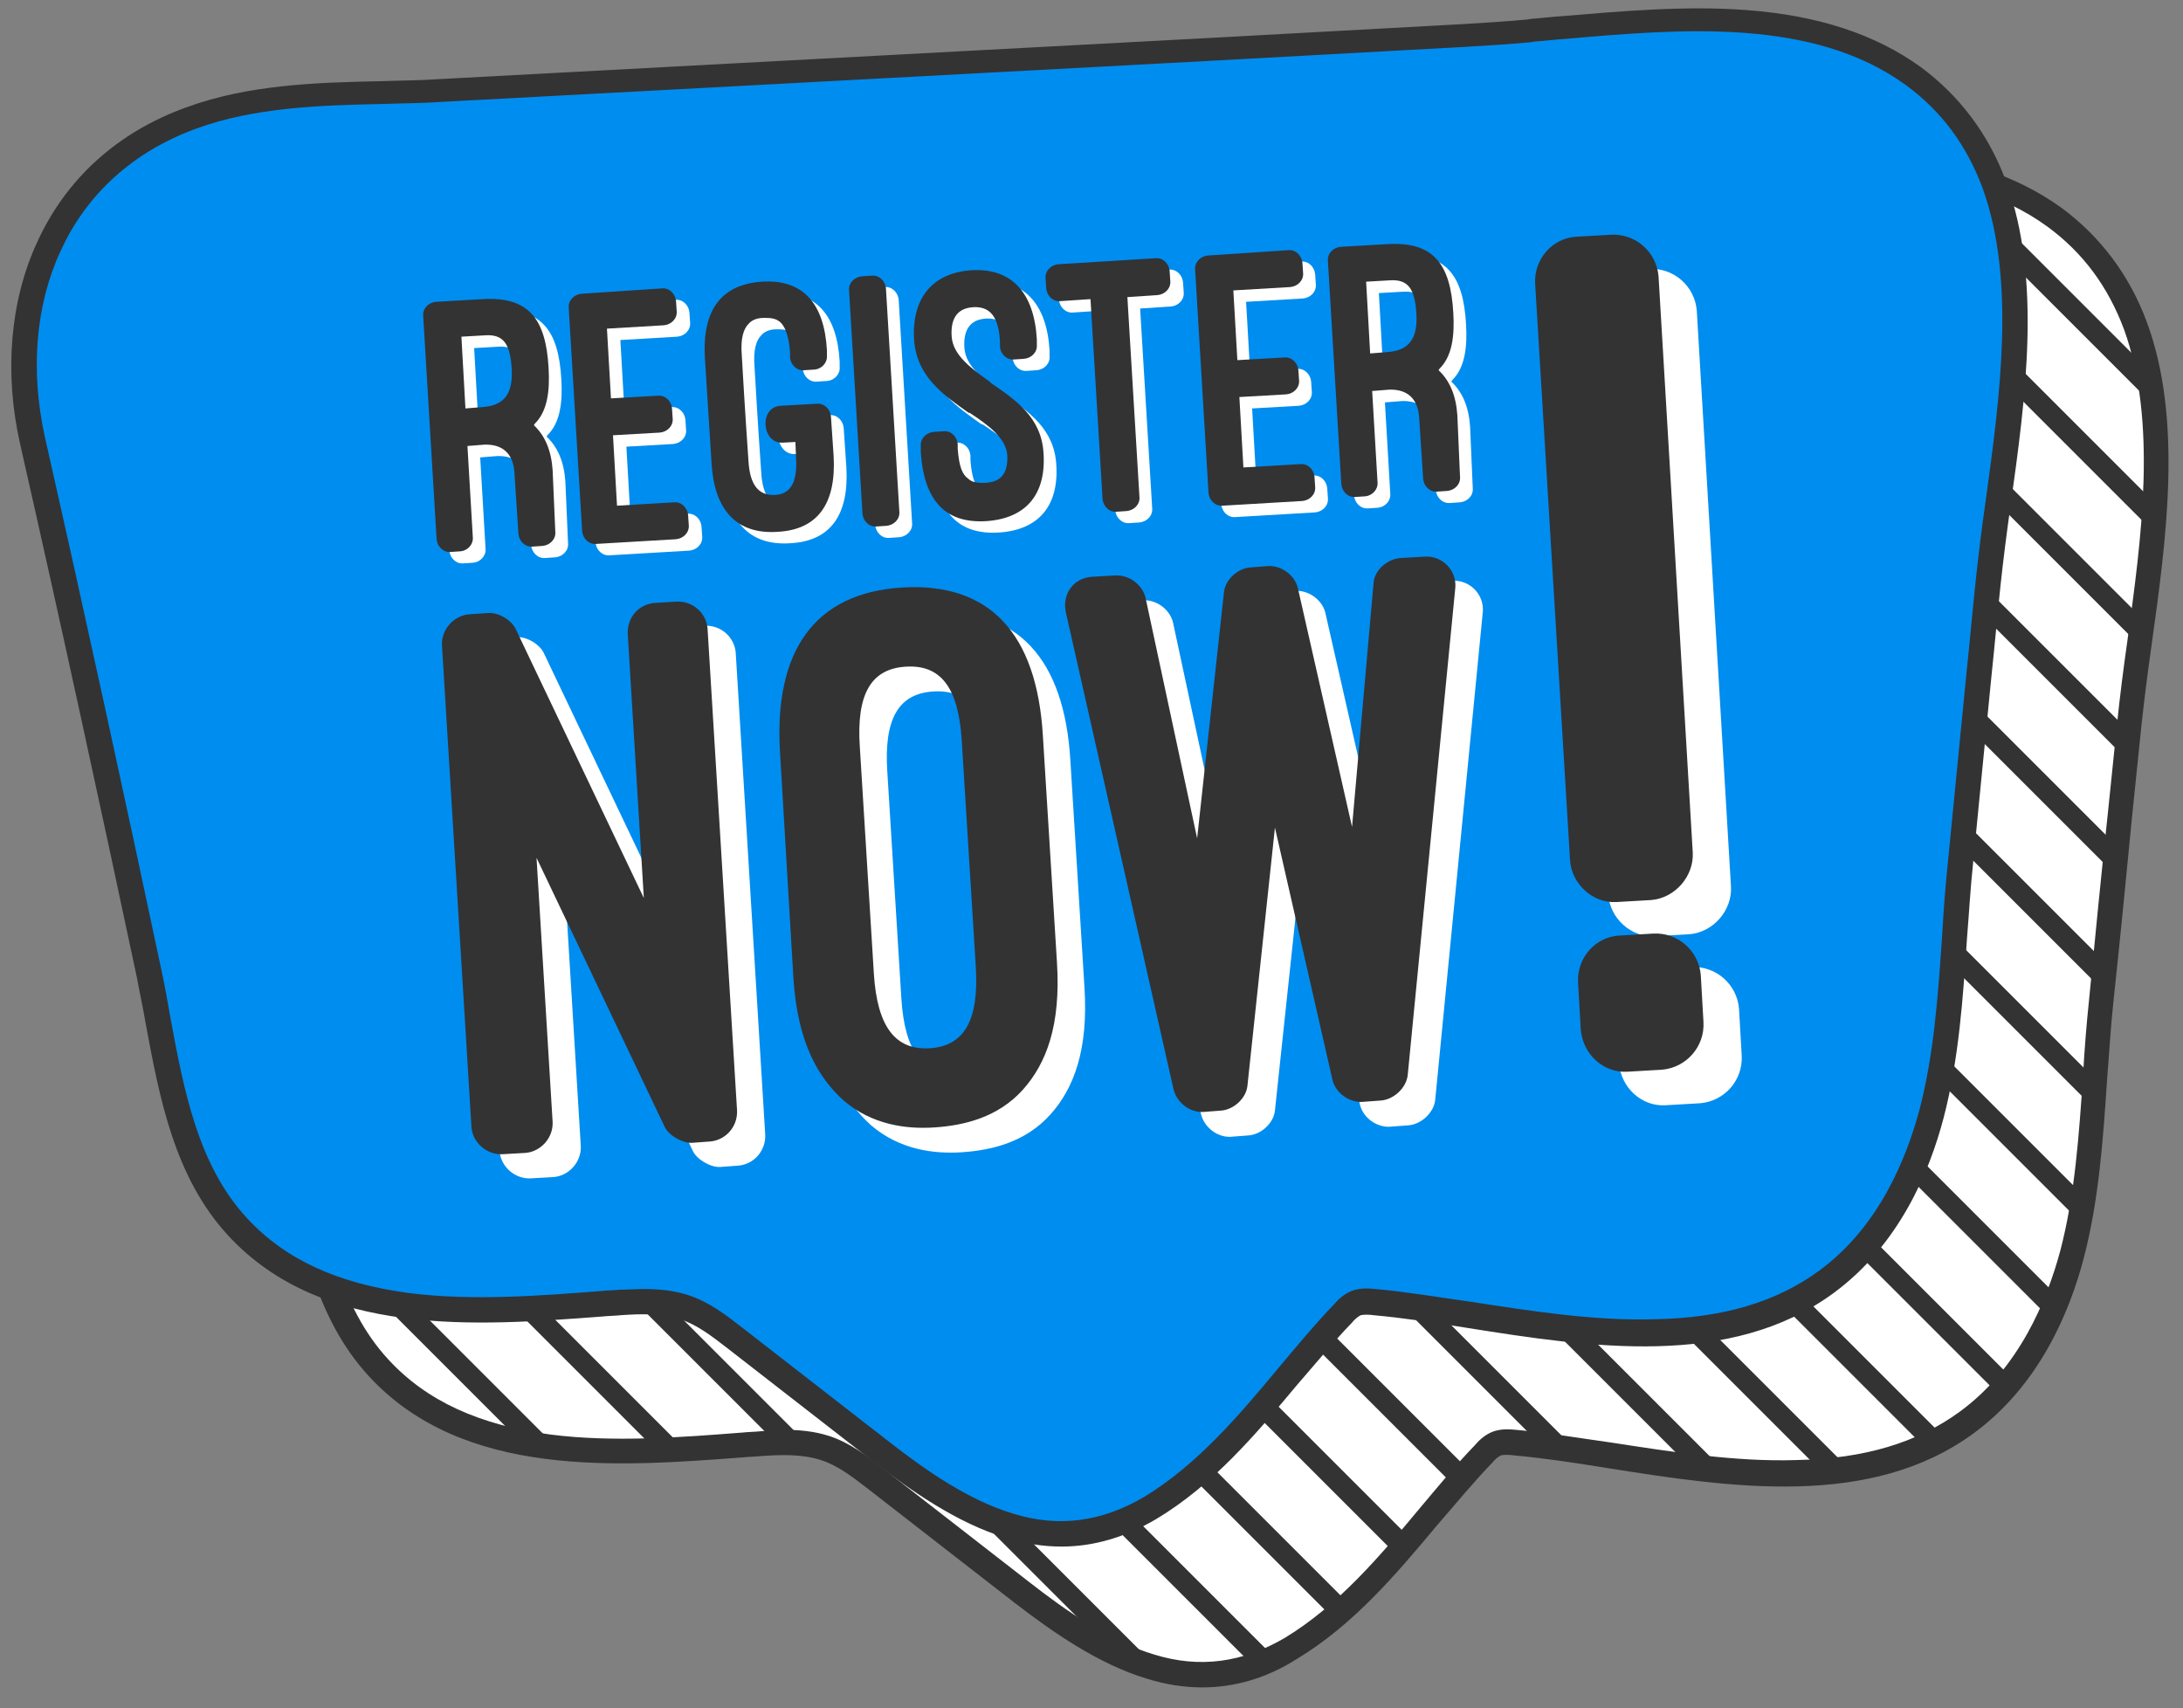 <?xml version="1.0" encoding="UTF-8" standalone="no"?><svg xmlns="http://www.w3.org/2000/svg" xmlns:xlink="http://www.w3.org/1999/xlink" fill="#000000" height="254.7" preserveAspectRatio="xMidYMid meet" version="1" viewBox="80.0 149.0 325.5 254.7" width="325.5" zoomAndPan="magnify"><rect x="80.0" y="149.0" width="325.5" height="254.7" fill="#808080" stroke="none"/><g><g id="change1_13"><path d="M398.3,197.6c-2.3-6.2-6.1-11.8-12.1-16.1c-15.8-11.5-38.5-8.4-56.7-6.9c-3.5,0.3-7,0.6-10.5,0.7 c-19.2,1-38.4,2.1-57.7,3.1c-22.7,1.2-45.4,2.4-68,3.6c-9,0.5-17.9,1-26.9,1.4c-12.3,0.7-25.4-0.2-37.1,4.1 c-20.5,7.5-28.2,27.8-23.6,48.1c6,26.5,11.8,53,17.4,79.6c2.7,12.8,3.9,27.6,13.2,37.7c14.2,15.4,38.3,12.7,57.1,11.3 c3.2-0.2,6.5-0.4,9.5,0.7c2.8,0.9,5.1,2.7,7.4,4.5c7.3,5.7,14.7,11.4,22,17.1c12.3,9.5,25.4,17.2,40.1,8.3 c11.8-7.1,19.4-19.2,28.8-29c0.6-0.6,1.2-1.2,2-1.5c0.9-0.3,1.8-0.3,2.7-0.2c21,2,48.6,10.7,67.3-3c8.1-5.9,13.1-15.3,15.7-25 c3.2-12.2,3-25.3,4.3-37.7c1.4-13.8,2.7-27.6,4.1-41.4C399.1,239.4,404.9,215.6,398.3,197.6z" fill="#ffffff"/></g><g id="change2_5"><path d="M259.3,400.6c-2.7,0-5.4-0.4-8.3-1.3c-7.3-2.2-14.1-7-19.7-11.3l-22-17.1c-2.2-1.7-4.4-3.4-6.9-4.2 c-2.8-0.9-5.9-0.8-8.8-0.6c-0.9,0.1-1.9,0.1-2.8,0.2c-18.6,1.4-41.7,3.2-55.8-12.1c-8-8.7-10.2-20.4-12.3-31.7 c-0.4-2.4-0.9-4.6-1.3-6.8c-5.4-25.4-11.2-52.2-17.4-79.5c-2.4-10.6-1.5-21.3,2.5-30c4.3-9.5,12-16.5,22.3-20.2 c9.3-3.4,19.4-3.7,29.1-3.9c2.8-0.1,5.7-0.1,8.5-0.3l114.2-6.1c12.8-0.7,25.6-1.4,38.4-2.1c3.3-0.2,6.6-0.4,9.8-0.7l0.6-0.1 c1.5-0.1,3-0.3,4.6-0.4c8.5-0.7,18.2-1.6,27.4-0.9c10.7,0.8,19.2,3.6,26,8.5c5.8,4.3,10.1,10,12.7,17c5.4,14.6,2.9,32.5,0.7,48.3 c-0.6,4.2-1.1,8.2-1.5,11.9l-1.4,13.6c-0.9,9.3-1.8,18.5-2.8,27.8c-0.4,3.7-0.6,7.5-0.9,11.1c-0.6,8.9-1.2,18.1-3.5,26.9 c-2.1,8-6.6,18.9-16.4,26.1c-15.4,11.3-36.3,8.1-54.6,5.2c-4.9-0.8-9.6-1.5-14-1.9c-0.7-0.1-1.4-0.1-1.9,0 c-0.4,0.2-0.9,0.6-1.3,1.1c-2.8,2.9-5.5,6.2-8.2,9.3c-6.1,7.3-12.5,14.9-21,20C268.9,399.2,264.1,400.6,259.3,400.6z M197.1,362.2 c2.1,0,4.3,0.2,6.5,0.9c3.1,1,5.7,3,8,4.8l22,17.1c5.4,4.2,11.8,8.7,18.5,10.7c6.8,2.1,13.2,1.2,19.5-2.5 c7.9-4.8,14.1-12.1,20-19.2c2.7-3.2,5.4-6.5,8.3-9.5c0.6-0.7,1.4-1.5,2.6-2c1.3-0.5,2.6-0.4,3.6-0.3c4.5,0.4,9.2,1.2,14.2,1.9 c9.1,1.4,18.6,2.9,27.6,2.6c10.1-0.2,18-2.6,24.3-7.2c8.9-6.5,13-16.6,15-24c2.2-8.4,2.8-17.4,3.4-26.2c0.2-3.7,0.5-7.5,0.9-11.3 c0.9-9.3,1.8-18.5,2.8-27.8l1.4-13.6c0.4-3.8,0.9-7.8,1.5-12c2.1-15.3,4.5-32.7-0.5-46.5c-2.4-6.4-6.1-11.4-11.4-15.3 c-13.9-10.1-33.5-8.4-50.8-6.9c-1.6,0.1-3.1,0.3-4.6,0.4l-0.6,0.1c-3.2,0.3-6.6,0.5-9.9,0.7c-12.8,0.7-25.6,1.4-38.4,2.1 l-114.2,6.1c-2.8,0.2-5.8,0.2-8.6,0.3c-9.4,0.2-19.2,0.5-27.9,3.7c-9.3,3.4-16.3,9.7-20.2,18.3c-3.7,8-4.5,17.9-2.3,27.7 c6.2,27.4,12,54.2,17.4,79.6c0.5,2.3,0.9,4.6,1.3,6.9c2,10.8,4.1,22,11.4,29.9c5.7,6.2,13.6,9.8,24.2,11.2 c9.4,1.2,19.6,0.4,28.6-0.3c0.9-0.1,1.9-0.1,2.8-0.2C194.5,362.3,195.8,362.2,197.1,362.2z" fill="#333333"/></g></g><g id="change3_1"><path d="M377.2,176.6c-2.3-6.2-6.1-11.8-12.1-16.1c-15.8-11.5-38.5-8.4-56.7-6.9c-3.5,0.3-7,0.6-10.5,0.7 c-19.2,1-38.4,2.1-57.7,3.1c-22.7,1.2-45.4,2.4-68,3.6c-9,0.5-17.9,1-26.9,1.4c-12.3,0.7-25.4-0.2-37.1,4.1 c-20.5,7.5-28.2,27.8-23.6,48.1c6,26.5,11.8,53,17.4,79.6c2.7,12.8,3.9,27.6,13.2,37.7c14.2,15.4,38.3,12.7,57.1,11.3 c3.2-0.2,6.5-0.4,9.5,0.7c2.8,0.9,5.1,2.7,7.4,4.5c7.3,5.7,14.7,11.4,22,17.1c12.3,9.5,25.4,17.2,40.1,8.3 c11.8-7.1,19.4-19.2,28.8-29c0.6-0.6,1.2-1.2,2-1.5c0.9-0.3,1.8-0.3,2.7-0.2c21,2,48.6,10.7,67.3-3c8.1-5.9,13.1-15.3,15.7-25 c3.2-12.2,3-25.3,4.3-37.7c1.4-13.8,2.7-27.6,4.1-41.4C378.1,218.4,383.9,194.6,377.2,176.6z" fill="#008df0"/></g><g id="change2_22"><path d="M238.3,379.6c-2.7,0-5.4-0.4-8.3-1.3c-7.3-2.2-14.1-7-19.7-11.3l-22-17.1c-2.2-1.7-4.4-3.4-6.9-4.2 c-2.8-0.9-5.9-0.8-8.8-0.6c-0.9,0.1-1.9,0.1-2.8,0.2c-18.6,1.4-41.7,3.2-55.8-12.1c-8-8.7-10.2-20.4-12.3-31.7 c-0.4-2.4-0.9-4.6-1.3-6.8c-5.4-25.4-11.2-52.2-17.4-79.5c-2.4-10.6-1.5-21.3,2.5-30c4.3-9.5,12-16.5,22.3-20.2 c9.3-3.4,19.4-3.7,29.1-3.9c2.8-0.1,5.7-0.1,8.5-0.3l114.2-6.1c12.8-0.7,25.6-1.4,38.4-2.1c3.3-0.2,6.6-0.4,9.8-0.7l0.6-0.1 c1.5-0.1,3-0.3,4.6-0.4c8.5-0.7,18.2-1.6,27.4-0.9c10.7,0.8,19.2,3.6,26,8.5c5.8,4.3,10.1,10,12.7,17l0,0 c5.4,14.6,2.9,32.5,0.7,48.3c-0.6,4.2-1.1,8.2-1.5,11.9c-0.5,4.7-0.9,9.3-1.4,14c-0.9,9.2-1.8,18.3-2.7,27.5 c-0.4,3.7-0.6,7.5-0.9,11.1c-0.6,8.9-1.2,18.1-3.5,26.9c-2.1,8-6.6,18.9-16.4,26.1c-15.4,11.3-36.3,8.1-54.6,5.2 c-4.9-0.8-9.6-1.5-14-1.9c-0.7-0.1-1.4-0.1-1.9,0c-0.4,0.2-0.9,0.6-1.3,1.1c-2.8,2.9-5.5,6.2-8.2,9.3c-6.1,7.3-12.5,14.9-21,20 C247.8,378.2,243.1,379.6,238.3,379.6z M176.1,341.2c2.1,0,4.3,0.2,6.5,0.9c3.1,1,5.7,3,8,4.8l22,17.1c5.4,4.2,11.8,8.7,18.5,10.7 c6.8,2.1,13.2,1.2,19.5-2.5c7.9-4.8,14.1-12.1,20-19.2c2.7-3.2,5.4-6.5,8.3-9.5c0.6-0.7,1.4-1.5,2.6-2c1.3-0.5,2.6-0.4,3.6-0.3 c4.5,0.4,9.2,1.2,14.2,1.9c9.1,1.4,18.6,2.9,27.6,2.6c10.1-0.2,18-2.6,24.3-7.2c8.9-6.5,13-16.6,15-24c2.2-8.4,2.8-17.4,3.4-26.2 c0.2-3.7,0.5-7.5,0.9-11.3c0.9-9.2,1.8-18.3,2.7-27.5c0.5-4.7,0.9-9.3,1.4-14c0.4-3.8,0.9-7.8,1.5-12c2.1-15.3,4.5-32.7-0.5-46.5 l0,0c-2.4-6.4-6.1-11.4-11.4-15.3c-13.9-10.1-33.5-8.4-50.8-6.9c-1.6,0.1-3.1,0.3-4.6,0.4l-0.6,0.1c-3.2,0.3-6.6,0.5-9.9,0.7 c-12.8,0.7-25.6,1.4-38.4,2.1l-114.2,6.1c-2.8,0.2-5.8,0.2-8.6,0.3c-9.4,0.2-19.2,0.5-27.9,3.7c-9.3,3.4-16.3,9.7-20.2,18.3 c-3.7,8-4.5,17.8-2.3,27.7c6.2,27.4,12,54.1,17.4,79.6c0.5,2.3,0.9,4.6,1.3,6.9c2,10.8,4.1,22,11.4,29.9c5.7,6.2,13.6,9.8,24.2,11.2 c9.4,1.2,19.6,0.4,28.6-0.3c0.9-0.1,1.9-0.1,2.8-0.2C173.5,341.3,174.8,341.2,176.1,341.2z" fill="#333333"/></g><g><g id="change2_34"><path d="M379,182.8c0.4,1.8,0.7,3.6,0.9,5.4l21,21c-0.2-1.8-0.5-3.6-0.9-5.4L379,182.8z" fill="#333333"/></g><g id="change2_16"><path d="M380.1,207.3l21,21c0.1-1.4,0.2-2.8,0.3-4.2l-21-21C380.3,204.5,380.2,205.9,380.1,207.3z" fill="#333333"/></g><g id="change2_17"><path d="M378.1,224.3l21,21c0.2-1.3,0.4-2.6,0.5-3.9l-21-21C378.4,221.7,378.3,223,378.1,224.3z" fill="#333333"/></g><g id="change2_11"><path d="M376.1,241.2l21,21c0.1-1.4,0.3-2.7,0.4-4.1l-21-21C376.3,238.5,376.2,239.8,376.1,241.2z" fill="#333333"/></g><g id="change2_12"><path d="M374.4,258.4l21,21c0.1-1.4,0.3-2.7,0.4-4.1l-21-21C374.6,255.7,374.5,257.1,374.4,258.4z" fill="#333333"/></g><g id="change2_3"><path d="M372.6,275.7l21,21c0.1-1.4,0.3-2.7,0.4-4.1l-21-21C372.9,273,372.8,274.3,372.6,275.7z" fill="#333333"/></g><g id="change2_33"><path d="M371.3,293.3l21,21c0.1-1.4,0.2-2.8,0.3-4.2l-21-21C371.5,290.5,371.4,291.9,371.3,293.3z" fill="#333333"/></g><g id="change2_1"><path d="M369.3,310.3l21,21c0.2-1.3,0.4-2.5,0.6-3.8l-21-21C369.8,307.7,369.6,309,369.3,310.3z" fill="#333333"/></g><g id="change2_20"><path d="M364.9,324.8l21,21c0.5-1,0.9-2.1,1.3-3.1l-21-21C365.8,322.7,365.4,323.8,364.9,324.8z" fill="#333333"/></g><g id="change2_35"><path d="M357.4,336.3l21,21c0.7-0.8,1.4-1.6,2-2.4l-21-21C358.8,334.7,358.2,335.5,357.4,336.3z" fill="#333333"/></g><g id="change2_21"><path d="M346.5,344.3l21,21c1-0.5,2-1,2.9-1.5l-21-21C348.4,343.3,347.5,343.8,346.5,344.3z" fill="#333333"/></g><g id="change2_4"><path d="M331.3,348.1l21,21c1.3-0.1,2.7-0.3,4-0.5l-21-21C334,347.8,332.7,348,331.3,348.1z" fill="#333333"/></g><g id="change2_18"><path d="M311.7,347.4l21,21c1.7,0.2,3.3,0.4,5,0.5l-21-21C315,347.8,313.4,347.6,311.7,347.4z" fill="#333333"/></g><g id="change2_9"><path d="M289.6,344.3l21,21c1.7,0.2,3.4,0.5,5.2,0.7l-21-21C293,344.7,291.3,344.5,289.6,344.3z" fill="#333333"/></g><g id="change2_6"><path d="M276.3,350l21,21c0.7-0.8,1.4-1.6,2.1-2.4l-21-21C277.7,348.4,277,349.2,276.3,350z" fill="#333333"/></g><g id="change2_24"><path d="M267.6,360.2l21,21c0.7-0.8,1.4-1.6,2.1-2.4l-21-21C269,358.6,268.3,359.4,267.6,360.2z" fill="#333333"/></g><g id="change2_10"><path d="M258.2,369.7l21,21c0.8-0.7,1.6-1.4,2.4-2.1l-21-21C259.8,368.3,259,369,258.2,369.7z" fill="#333333"/></g><g id="change2_2"><path d="M246.4,376.9l21,21c1-0.4,2.1-0.8,3.1-1.3l-21-21C248.5,376.1,247.5,376.6,246.4,376.9z" fill="#333333"/></g><g id="change2_23"><path d="M225.8,375.3l21,21c2.2,1,4.5,1.9,6.8,2.4l-21-21C230.4,377.2,228.1,376.3,225.8,375.3z" fill="#333333"/></g><g id="change2_8"><path d="M175.3,343.7l21,21c1.6,0,3.2,0,4.8,0.3l-21-21C178.5,343.7,176.9,343.7,175.3,343.7z" fill="#333333"/></g><g id="change2_7"><path d="M157.5,344.9l21,21c1.4-0.1,2.8-0.1,4.2-0.2l-21-21C160.3,344.7,158.9,344.8,157.5,344.9z" fill="#333333"/></g><g id="change2_36"><path d="M137.5,343.8l21,21c1.7,0.3,3.4,0.5,5.2,0.7l-21-21C140.9,344.4,139.2,344.1,137.5,343.8z" fill="#333333"/></g></g><g><g><g id="change1_5"><path d="M164.7,230c0.1,1.1-0.8,2-1.9,2.1l-1.5,0.1c-1.1,0.1-2-0.8-2.1-1.9l-0.6-9.2c-0.2-2.8-1.8-4.2-4.5-4.1 l-2.5,0.2l0.8,13.6c0.1,1.1-0.8,2-1.8,2.1l-1.5,0.1c-1.1,0.1-2-0.8-2.1-1.9l-2-33.3c-0.1-1.1,0.8-2,1.9-2.1l7-0.4 c6.8-0.4,9.4,2.9,9.8,10.3c0.2,3.4-0.2,6.2-1.8,8c-0.2,0.2-0.3,0.3-0.4,0.5c1.7,1.6,2.6,3.8,2.8,6.7L164.7,230z M151.3,211.6 l2.5-0.2c3.1-0.2,4.6-1.8,4.4-5.6c-0.2-3.8-1.2-5.3-4-5.1l-3.5,0.2L151.3,211.6z" fill="#ffffff"/></g><g id="change1_6"><path d="M180.7,193.7c1.1-0.1,2,0.8,2.1,1.9l0.1,1.5c0.1,1.1-0.8,2-1.9,2.1l-8.5,0.5l0.6,10.4l7-0.4 c1.1-0.1,2,0.8,2.1,1.9l0.1,1.5c0.1,1.1-0.8,2-1.9,2.1l-7,0.4l0.6,10.5l8.5-0.5c1.1-0.1,2,0.8,2.1,1.9l0.1,1.5 c0.1,1.1-0.8,2-1.9,2.1l-11.9,0.7c-1.1,0.1-2-0.8-2.1-1.9l-2-33.3c-0.1-1.1,0.8-2,1.9-2.1L180.7,193.7z" fill="#ffffff"/></g><g id="change1_7"><path d="M203.7,210.9c1.1-0.1,2,0.8,2.1,1.9l0.4,5.9c0.4,7-2.3,11-8.4,11.3c-6.1,0.4-9.4-3.3-9.8-10.2l-1-15.8 c-0.4-7,2.4-10.9,8.5-11.3c6.1-0.4,9.3,3.2,9.7,10.2l0,0.8c0.1,1.1-0.8,2-1.8,2.1l-1.6,0.1c-1.1,0.1-2-0.8-2.1-1.9l0-0.8 c-0.2-2.6-0.8-3.9-1.5-4.5c-0.7-0.6-1.6-0.6-2.4-0.6c-0.8,0-1.7,0.2-2.3,0.9c-0.7,0.7-1.2,2.1-1,4.6c0.5,8.8,0.9,14.3,1,15.8 c0.2,3.6,1.5,5.2,3.9,5.1c2.4-0.1,3.4-1.9,3.2-5.5l-0.1-2.4l-1.9,0.1c-3.1,0.2-3.6-5.3-0.3-5.5L203.7,210.9z" fill="#ffffff"/></g><g id="change1_8"><path d="M216,227c0.1,1.1-0.8,2-1.9,2.1l-1.5,0.1c-1.1,0.1-2-0.8-2.1-1.9l-2-33.3c-0.1-1.1,0.8-2,1.9-2.1l1.5-0.1 c1.1-0.1,2,0.8,2.1,1.9L216,227z" fill="#ffffff"/></g><g id="change1_9"><path d="M219.2,217.2c-0.1-1.1,0.8-2,1.9-2.1l1.5-0.1c1.1-0.1,2,0.8,2.1,1.9l0,0.7c0.2,2.7,0.7,3.9,1.6,4.5 c0.6,0.6,1.6,0.6,2.4,0.6c2.3-0.1,3.5-1.2,3.4-4.1c-0.2-2.6-2.8-4.5-5.7-6.4l0,0.1c-3.8-2.7-7.8-5.4-8.2-10.9 c-0.4-6.2,2.7-10,8.5-10.4c6-0.4,9.4,3.3,9.8,10.3l0,0.8c0.1,1.1-0.8,2-1.9,2.1l-1.5,0.1c-1.1,0.1-2-0.8-2.1-1.9l0-0.8 c-0.2-3.7-1.5-5.2-3.9-5.1c-2.3,0.1-3.5,1.5-3.3,4.4c0.2,2.8,3,4.8,5.8,6.8l-0.1,0c3.8,2.6,7.7,5.2,8,10.6 c0.4,6.2-2.7,9.7-8.5,10.1c-6.1,0.4-9.3-3-9.8-10.2L219.2,217.2z" fill="#ffffff"/></g><g id="change1_10"><path d="M237.9,192.2c-0.1-1.1,0.8-2,1.9-2.1l14.5-0.9c1.1-0.1,2,0.8,2.1,1.9l0.1,1.5c0.1,1.1-0.8,2-1.9,2.1L250,195 l1.8,29.8c0.1,1.1-0.8,2-1.9,2.1l-1.5,0.1c-1.1,0.1-2-0.8-2.1-1.9l-1.8-29.8l-4.5,0.3c-1.1,0.1-2-0.8-2.1-1.9L237.9,192.2z" fill="#ffffff"/></g><g id="change1_11"><path d="M274,188c1.1-0.1,2,0.8,2.1,1.9l0.1,1.5c0.1,1.1-0.8,2-1.9,2.1l-8.5,0.5l0.6,10.4l7-0.4 c1.1-0.1,2,0.8,2.1,1.9l0.1,1.5c0.1,1.1-0.8,2-1.9,2.1l-7,0.4l0.6,10.5l8.5-0.5c1.1-0.1,2,0.8,2.1,1.9l0.1,1.5 c0.1,1.1-0.8,2-1.9,2.1l-11.9,0.7c-1.1,0.1-2-0.8-2.1-1.9l-2-33.3c-0.1-1.1,0.8-2,1.9-2.1L274,188z" fill="#ffffff"/></g><g id="change1_12"><path d="M299.6,221.8c0.1,1.1-0.8,2-1.9,2.1l-1.5,0.1c-1.1,0.1-2-0.8-2.1-1.9l-0.6-9.2c-0.2-2.8-1.8-4.2-4.5-4.1 l-2.5,0.2l0.8,13.6c0.1,1.1-0.8,2-1.8,2.1l-1.5,0.1c-1.1,0.1-2-0.8-2.1-1.9l-2-33.3c-0.1-1.1,0.8-2,1.9-2.1l7-0.4 c6.8-0.4,9.4,2.9,9.8,10.3c0.2,3.4-0.2,6.2-1.8,8c-0.2,0.2-0.3,0.3-0.4,0.5c1.7,1.6,2.6,3.8,2.8,6.7L299.6,221.8z M286.2,203.4 l2.5-0.2c3.1-0.2,4.6-1.8,4.4-5.6c-0.2-3.8-1.2-5.3-4-5.1l-3.5,0.2L286.2,203.4z" fill="#ffffff"/></g><g id="change2_25"><path d="M162.8,228.3c0.1,1.1-0.8,2-1.9,2.1l-1.5,0.1c-1.1,0.1-2-0.8-2.1-1.9l-0.6-9.2c-0.2-2.8-1.8-4.2-4.5-4.1 l-2.5,0.2l0.8,13.6c0.1,1.1-0.8,2-1.8,2.1l-1.5,0.1c-1.1,0.1-2-0.8-2.1-1.9l-2-33.3c-0.1-1.1,0.8-2,1.9-2.1l7-0.4 c6.8-0.4,9.4,2.9,9.8,10.3c0.2,3.4-0.2,6.2-1.8,8c-0.2,0.2-0.3,0.3-0.4,0.5c1.7,1.6,2.6,3.8,2.8,6.7L162.8,228.3z M149.4,209.9 l2.5-0.2c3.1-0.2,4.6-1.8,4.4-5.6c-0.2-3.8-1.2-5.3-4-5.1l-3.5,0.2L149.4,209.9z" fill="#333333"/></g><g id="change2_26"><path d="M178.7,192c1.1-0.1,2,0.8,2.1,1.9l0.1,1.5c0.1,1.1-0.8,2-1.9,2.1l-8.5,0.5l0.6,10.4l7-0.4 c1.1-0.1,2,0.8,2.1,1.9l0.1,1.5c0.1,1.1-0.8,2-1.9,2.1l-7,0.4l0.6,10.5l8.5-0.5c1.1-0.1,2,0.8,2.1,1.9l0.1,1.5 c0.1,1.1-0.8,2-1.9,2.1l-11.9,0.7c-1.1,0.1-2-0.8-2.1-1.9l-2-33.3c-0.1-1.1,0.8-2,1.9-2.1L178.7,192z" fill="#333333"/></g><g id="change2_27"><path d="M201.8,209.2c1.1-0.1,2,0.8,2.1,1.9l0.4,5.9c0.4,7-2.3,11-8.4,11.3c-6.1,0.4-9.4-3.3-9.8-10.2l-1-15.8 c-0.4-7,2.4-10.9,8.5-11.3c6.1-0.4,9.3,3.2,9.7,10.2l0,0.8c0.1,1.1-0.8,2-1.8,2.1l-1.6,0.1c-1.1,0.1-2-0.8-2.1-1.9l0-0.8 c-0.2-2.6-0.8-3.9-1.5-4.5c-0.7-0.6-1.6-0.6-2.4-0.6c-0.8,0-1.7,0.2-2.3,0.9c-0.7,0.7-1.2,2.1-1,4.6c0.5,8.8,0.9,14.3,1,15.8 c0.2,3.6,1.5,5.2,3.9,5.1c2.4-0.1,3.4-1.9,3.2-5.5l-0.1-2.4l-1.9,0.1c-3.1,0.2-3.6-5.3-0.3-5.5L201.8,209.2z" fill="#333333"/></g><g id="change2_28"><path d="M214.1,225.3c0.1,1.1-0.8,2-1.9,2.1l-1.5,0.1c-1.1,0.1-2-0.8-2.1-1.9l-2-33.3c-0.1-1.1,0.8-2,1.9-2.1l1.5-0.1 c1.1-0.1,2,0.8,2.1,1.9L214.1,225.3z" fill="#333333"/></g><g id="change2_29"><path d="M217.3,215.5c-0.1-1.1,0.8-2,1.9-2.1l1.5-0.1c1.1-0.1,2,0.8,2.1,1.9l0,0.7c0.2,2.7,0.7,3.9,1.6,4.5 c0.6,0.6,1.6,0.6,2.4,0.6c2.3-0.1,3.5-1.2,3.4-4.1c-0.2-2.6-2.8-4.5-5.7-6.4l0,0.1c-3.8-2.7-7.8-5.4-8.2-10.9 c-0.4-6.2,2.7-10,8.5-10.4c6-0.4,9.4,3.3,9.8,10.3l0,0.8c0.1,1.1-0.8,2-1.9,2.1l-1.5,0.1c-1.1,0.1-2-0.8-2.1-1.9l0-0.8 c-0.2-3.7-1.5-5.2-3.9-5.1c-2.3,0.1-3.5,1.5-3.3,4.4c0.2,2.8,3,4.8,5.8,6.8l-0.1,0c3.8,2.6,7.7,5.2,8,10.6 c0.4,6.2-2.7,9.7-8.5,10.1c-6.1,0.4-9.3-3-9.8-10.2L217.3,215.5z" fill="#333333"/></g><g id="change2_30"><path d="M235.9,190.5c-0.1-1.1,0.8-2,1.9-2.1l14.5-0.9c1.1-0.1,2,0.8,2.1,1.9l0.1,1.5c0.1,1.1-0.8,2-1.9,2.1l-4.5,0.3 l1.8,29.8c0.1,1.1-0.8,2-1.9,2.1l-1.5,0.1c-1.1,0.1-2-0.8-2.1-1.9l-1.8-29.8l-4.5,0.3c-1.1,0.1-2-0.8-2.1-1.9L235.9,190.5z" fill="#333333"/></g><g id="change2_31"><path d="M272.1,186.3c1.1-0.1,2,0.8,2.1,1.9l0.1,1.5c0.1,1.1-0.8,2-1.9,2.1l-8.5,0.5l0.6,10.4l7-0.4 c1.1-0.1,2,0.8,2.1,1.9l0.1,1.5c0.1,1.1-0.8,2-1.9,2.1l-7,0.4l0.6,10.5l8.5-0.5c1.1-0.1,2,0.8,2.1,1.9l0.1,1.5 c0.1,1.1-0.8,2-1.9,2.1l-11.9,0.7c-1.1,0.1-2-0.8-2.1-1.9l-2-33.3c-0.1-1.1,0.8-2,1.9-2.1L272.1,186.3z" fill="#333333"/></g><g id="change2_32"><path d="M297.7,220.1c0.1,1.1-0.8,2-1.9,2.1l-1.5,0.1c-1.1,0.1-2-0.8-2.1-1.9l-0.6-9.2c-0.2-2.8-1.8-4.2-4.5-4.1 l-2.5,0.2l0.8,13.6c0.1,1.1-0.8,2-1.8,2.1l-1.5,0.1c-1.1,0.1-2-0.8-2.1-1.9l-2-33.3c-0.1-1.1,0.8-2,1.9-2.1l7-0.4 c6.8-0.4,9.4,2.9,9.8,10.3c0.2,3.4-0.2,6.2-1.8,8c-0.2,0.2-0.3,0.3-0.4,0.5c1.7,1.6,2.6,3.8,2.8,6.7L297.7,220.1z M284.3,201.7 l2.5-0.2c3.1-0.2,4.6-1.8,4.4-5.6c-0.2-3.8-1.2-5.3-4-5.1l-3.5,0.2L284.3,201.7z" fill="#333333"/></g></g><g><g id="change1_1"><path d="M187.4,323c-1.4,0.1-3.5-1.1-4.1-2.4l-19.1-40.1l2.4,39.4c0.1,2.4-1.8,4.4-4,4.6l-3.5,0.2 c-2.3,0.1-4.4-1.7-4.6-4l-4.4-71.9c-0.1-2.4,1.8-4.4,4-4.6l2.9-0.2c1.6-0.1,3.5,1.1,4.1,2.4l19.1,40.1l-2.4-39.4 c-0.1-2.4,1.6-4.4,4-4.6l3.3-0.2c2.4-0.1,4.4,1.7,4.6,4l4.4,71.9c0.1,2.4-1.7,4.4-4,4.6L187.4,323z" fill="#ffffff"/></g><g id="change1_2"><path d="M200.4,264.8c-0.9-15.1,5.2-23.7,18.2-24.5c13.1-0.8,20.1,6.9,21,22.1l2.1,33.8c0.6,9.4-1.6,15.1-5.1,19 c-3.7,4.1-8.7,5.3-13.1,5.6c-4.3,0.3-9.4-0.4-13.6-4c-3.9-3.5-6.9-8.8-7.5-18.3L200.4,264.8z M214.4,297.9 c0.5,7.9,3.2,11.4,8.3,11.1c5-0.3,7.4-3.9,6.9-12.1l-2.1-33.8c-0.5-8-3.2-11.3-8.3-11c-5.3,0.3-7.4,4.2-6.9,11.9L214.4,297.9z" fill="#ffffff"/></g><g id="change1_3"><path d="M285.7,275.9l3.2-36.3c0.1-2,2.1-3.7,4.1-3.8l3.5-0.2c2.6-0.2,4.8,2,4.6,4.6L294,313 c-0.2,1.9-2.1,3.7-4.1,3.8l-2.7,0.2c-1.9,0.1-3.9-1.3-4.4-3.2l-8.6-37.7l-4.1,38.5c-0.2,1.9-2.1,3.6-4,3.7l-2.6,0.2 c-2,0.1-3.9-1.4-4.4-3.3l-16.1-71.3c-0.5-2.6,1.1-5,3.9-5.2l3.5-0.2c2-0.1,4,1.3,4.5,3.3l7.7,35.9l4-36.7c0.2-1.9,2.1-3.6,4-3.7 l2.6-0.2c1.9-0.1,3.9,1.3,4.4,3.2L285.7,275.9z" fill="#ffffff"/></g><g id="change2_13"><path d="M183.2,319.4c-1.4,0.1-3.5-1.1-4.1-2.4L160,276.9l2.4,39.4c0.1,2.4-1.8,4.4-4,4.6l-3.5,0.2 c-2.3,0.1-4.4-1.7-4.6-4l-4.4-71.9c-0.1-2.4,1.8-4.4,4-4.6l2.9-0.2c1.6-0.1,3.5,1.1,4.1,2.4l19.1,40.1l-2.4-39.4 c-0.1-2.4,1.6-4.4,4-4.6l3.3-0.2c2.4-0.1,4.4,1.7,4.6,4l4.4,71.9c0.1,2.4-1.7,4.4-4,4.6L183.2,319.4z" fill="#333333"/></g><g id="change2_14"><path d="M196.3,261.1c-0.9-15.1,5.2-23.7,18.2-24.5c13.1-0.8,20.1,6.9,21,22.1l2.1,33.8c0.6,9.4-1.6,15.1-5.1,19 c-3.7,4.1-8.7,5.3-13.1,5.6c-4.3,0.3-9.4-0.4-13.6-4c-3.9-3.5-6.9-8.8-7.5-18.3L196.3,261.1z M210.3,294.2 c0.5,7.9,3.2,11.4,8.3,11.1c5-0.3,7.4-3.9,6.9-12.1l-2.1-33.8c-0.5-8-3.2-11.3-8.3-11c-5.3,0.3-7.4,4.2-6.9,11.9L210.3,294.2z" fill="#333333"/></g><g id="change2_15"><path d="M281.6,272.3l3.2-36.3c0.1-2,2.1-3.7,4.1-3.8l3.5-0.2c2.6-0.2,4.8,2,4.6,4.6l-7.1,72.7 c-0.2,1.9-2.1,3.7-4.1,3.8l-2.7,0.2c-1.9,0.1-3.9-1.3-4.4-3.2l-8.6-37.7l-4.1,38.5c-0.2,1.9-2.1,3.6-4,3.7l-2.6,0.2 c-2,0.1-3.9-1.4-4.4-3.3l-16.1-71.3c-0.5-2.6,1.1-5,3.9-5.2l3.5-0.2c2-0.1,4,1.3,4.5,3.3l7.7,35.9l4-36.7c0.2-1.9,2.1-3.6,4-3.7 l2.6-0.2c1.9-0.1,3.9,1.3,4.4,3.2L281.6,272.3z" fill="#333333"/></g></g></g><g><g id="change1_4"><path d="M338.1,281.2c0.2,3.5-2.6,6.8-6.2,7.1l-5.2,0.3c-3.5,0.2-6.7-2.7-6.9-6.3l-5.2-85.9c-0.2-3.7,2.6-6.8,6.1-7 l5.2-0.3c3.7-0.2,6.8,2.6,7.1,6.2L338.1,281.2z M332.2,293.2c3.7-0.2,6.8,2.6,7.1,6.2l0.4,7c0.2,3.7-2.6,6.8-6.2,7.1l-5.2,0.3 c-3.5,0.2-6.6-2.6-6.9-6.3l-0.4-7c-0.2-3.7,2.6-6.8,6.1-7L332.2,293.2z" fill="#ffffff"/></g><g id="change2_19"><path d="M332.4,276.1c0.2,3.5-2.6,6.8-6.2,7.1l-5.2,0.3c-3.5,0.2-6.7-2.7-6.9-6.3l-5.2-85.9c-0.2-3.7,2.6-6.8,6.1-7 l5.2-0.3c3.7-0.2,6.8,2.6,7.1,6.2L332.4,276.1z M326.5,288.2c3.7-0.2,6.8,2.6,7.1,6.2l0.4,7c0.2,3.7-2.6,6.8-6.2,7.1l-5.2,0.3 c-3.5,0.2-6.6-2.6-6.9-6.3l-0.4-7c-0.2-3.7,2.6-6.8,6.1-7L326.5,288.2z" fill="#333333"/></g></g></svg>